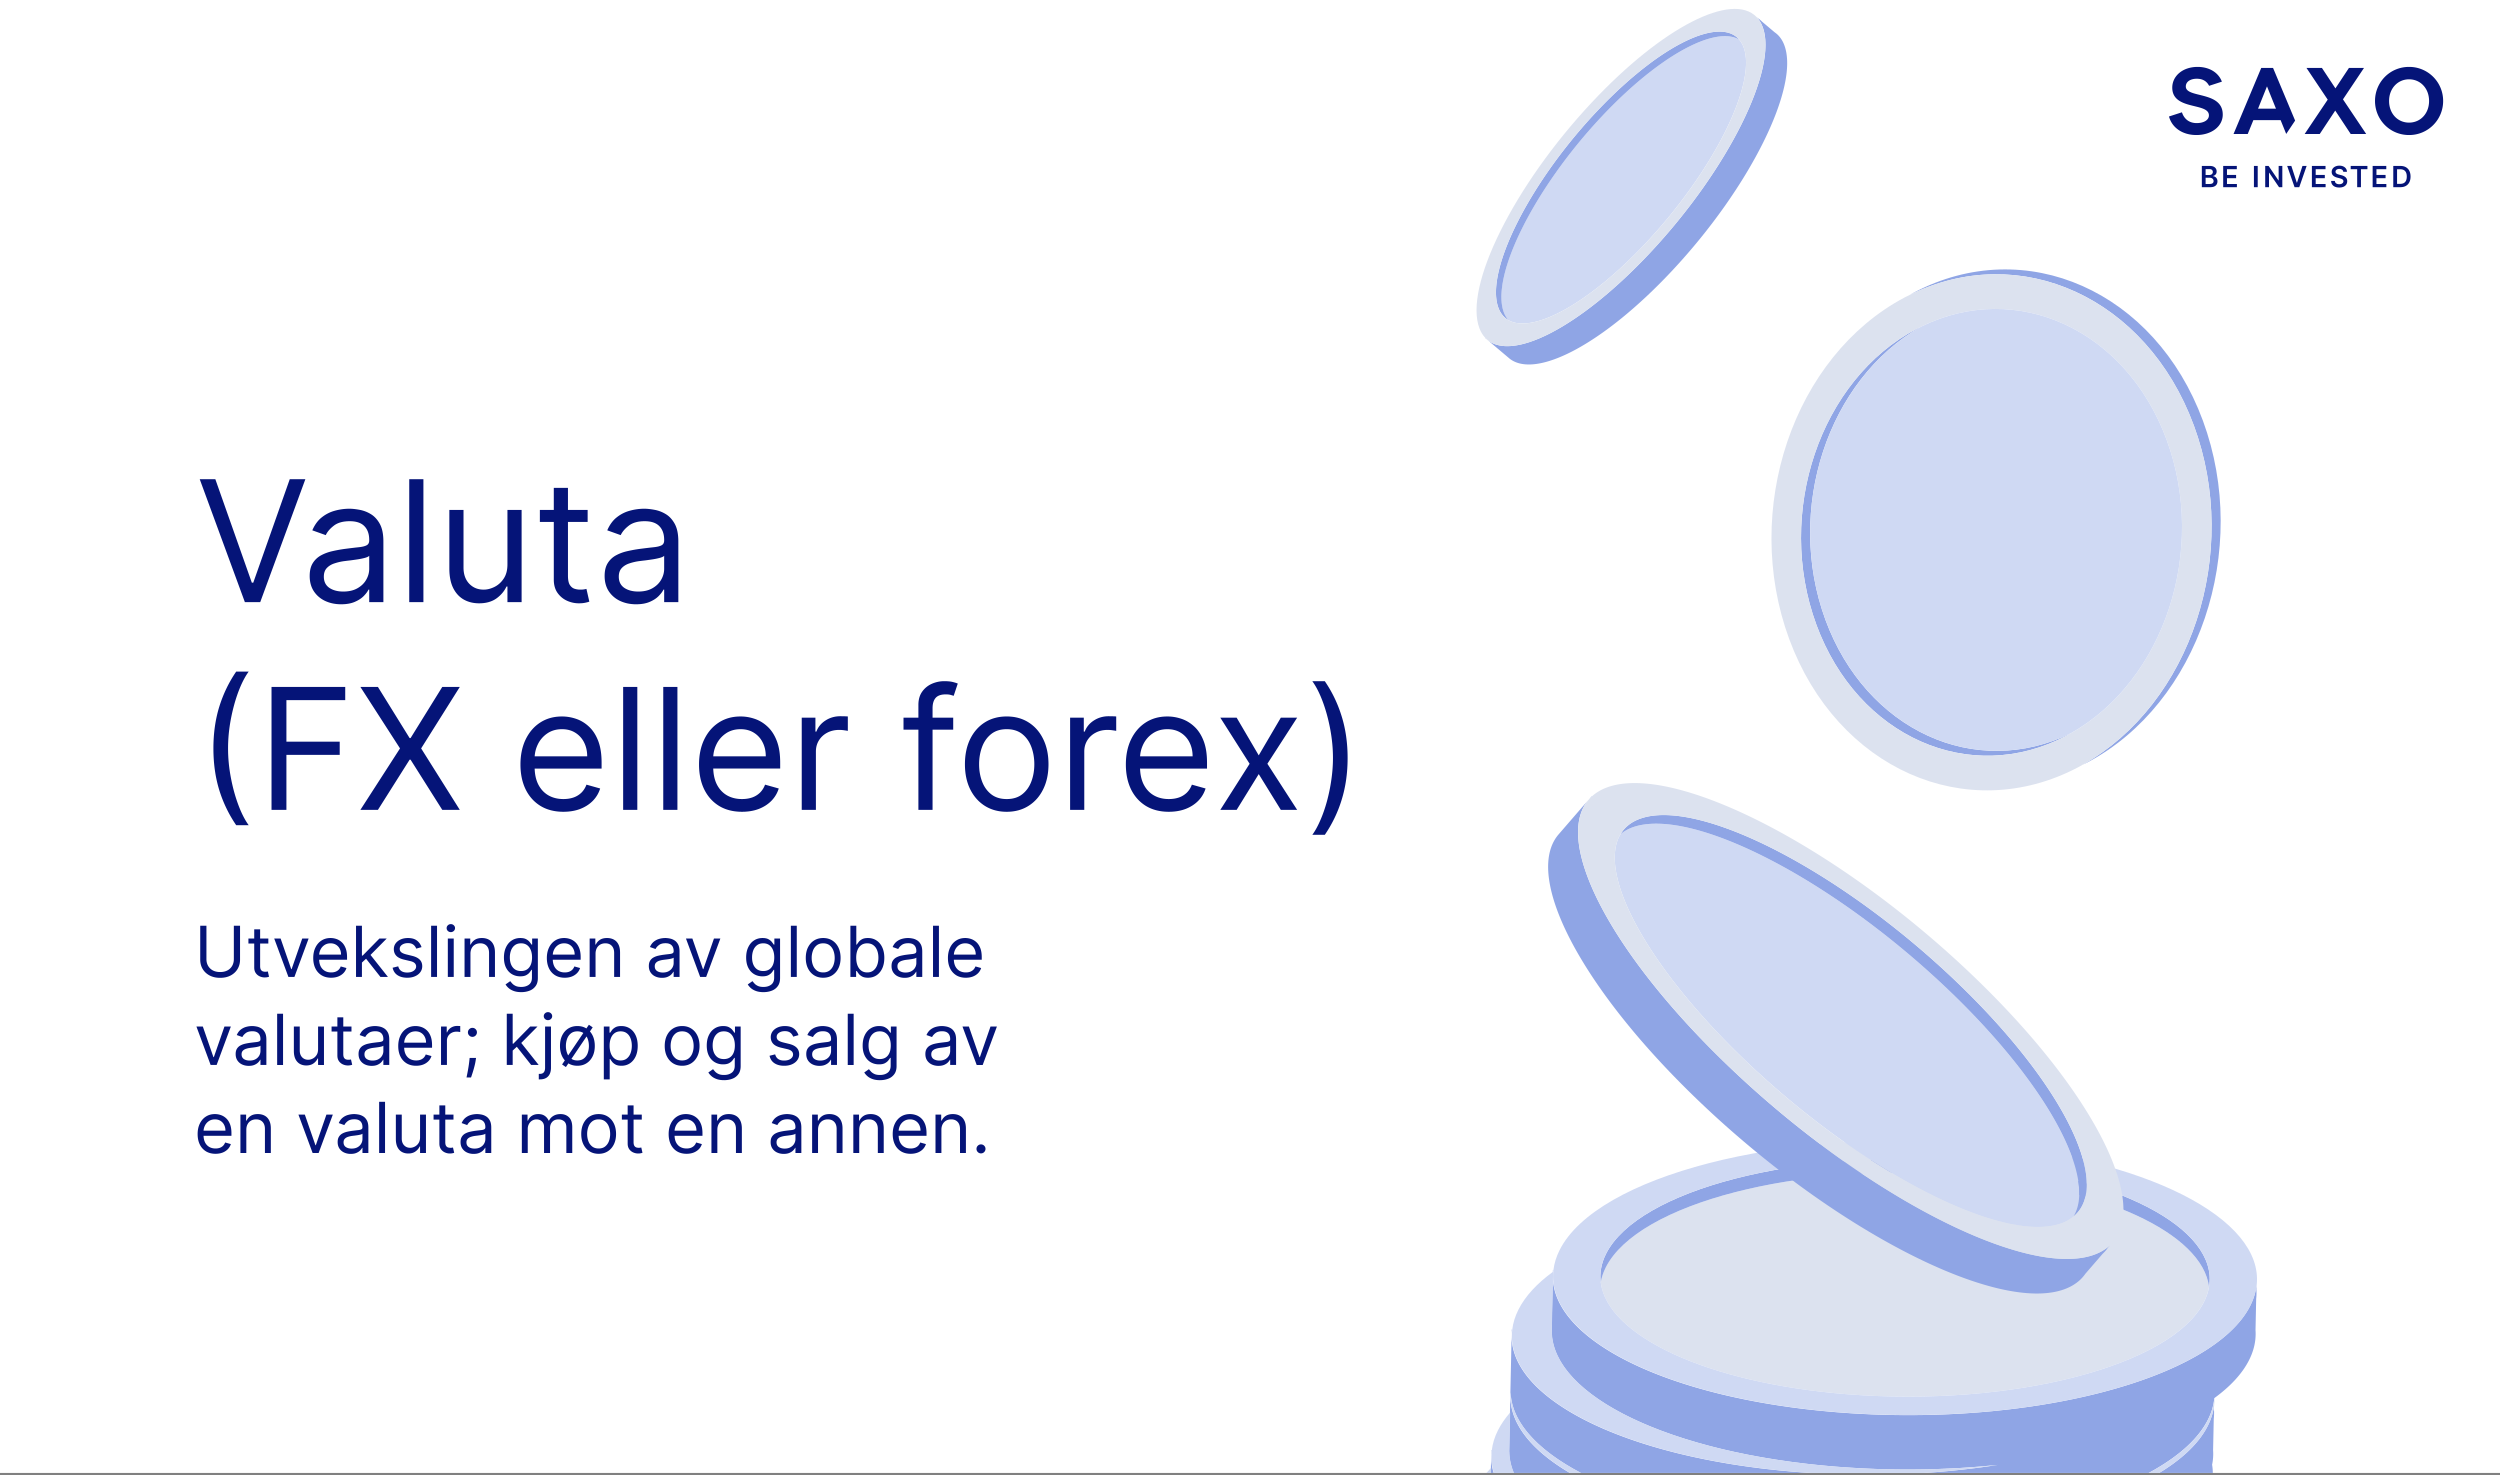 <svg xmlns="http://www.w3.org/2000/svg" width="710" height="419" fill="none"><rect width="100%" height="100%" fill="#808080" stroke="none"/><g clip-path="url(#a)"><path fill="#fff" d="M0 0h710v418.32H0z"/><path fill="#051478" d="M66.411 262.904h1.762v9.631q0 1.491-.704 2.663-.695 1.165-1.967 1.84-1.271.667-2.983.667-1.71 0-2.983-.667-1.27-.675-1.974-1.84-.696-1.172-.696-2.663v-9.631h1.761v9.489q0 1.065.469 1.896.47.824 1.335 1.3.875.469 2.088.469 1.215 0 2.088-.469a3.3 3.3 0 0 0 1.336-1.3q.468-.831.468-1.896zm9.796 3.637v1.42h-5.653v-1.42zm-4.006-2.614h1.677v10.398q0 .71.206 1.065.213.348.54.469.333.114.702.113.278 0 .455-.028l.284-.057.341 1.506a3.4 3.4 0 0 1-.476.128 3.5 3.5 0 0 1-.774.071q-.71 0-1.392-.306a2.76 2.76 0 0 1-1.122-.93q-.44-.625-.44-1.577zm15.448 2.614-4.034 10.909H81.91l-4.034-10.909h1.818l3.012 8.693h.113l3.012-8.693zm6.395 11.136q-1.575 0-2.72-.696a4.67 4.67 0 0 1-1.754-1.96q-.61-1.264-.61-2.941t.61-2.954q.618-1.286 1.719-2.003 1.107-.724 2.585-.724.853 0 1.683.284a4.2 4.2 0 0 1 1.513.923q.682.632 1.087 1.676t.404 2.571v.71h-8.409v-1.449h6.705q0-.923-.37-1.647a2.8 2.8 0 0 0-1.036-1.144q-.667-.419-1.577-.419-1.002 0-1.733.497a3.27 3.27 0 0 0-1.115 1.279 3.75 3.75 0 0 0-.39 1.69v.966q0 1.236.425 2.095a3.07 3.07 0 0 0 1.2 1.3q.767.44 1.784.44.66 0 1.193-.184.54-.192.93-.569.39-.382.604-.951l1.62.454a3.6 3.6 0 0 1-.86 1.449q-.604.618-1.492.966-.888.34-1.996.341m8.63-4.205-.029-2.073h.341l4.773-4.858h2.074l-5.085 5.142h-.142zm-1.563 3.978v-14.546h1.676v14.546zm6.932 0-4.261-5.398 1.193-1.165 5.199 6.563zm11.674-8.466-1.505.426a2.8 2.8 0 0 0-.419-.732 2 2 0 0 0-.739-.596q-.469-.235-1.2-.235-1.002 0-1.669.462-.661.454-.661 1.158 0 .624.455.987.454.362 1.42.604l1.62.397q1.463.355 2.18 1.087.717.725.717 1.868 0 .938-.539 1.676-.534.738-1.492 1.165-.959.426-2.23.426-1.67 0-2.763-.724-1.094-.725-1.385-2.117l1.591-.398q.228.881.859 1.321.64.441 1.67.441 1.171 0 1.86-.497.696-.505.696-1.208a1.27 1.27 0 0 0-.397-.952q-.399-.39-1.222-.582l-1.818-.426q-1.498-.356-2.202-1.101-.696-.753-.696-1.882 0-.923.519-1.634.525-.71 1.427-1.115.91-.404 2.06-.404 1.619 0 2.542.71.931.71 1.321 1.875m4.399-6.08v14.546h-1.677v-14.546zm3.069 14.546v-10.909h1.677v10.909zm.853-12.728q-.49 0-.845-.333a1.07 1.07 0 0 1-.348-.803q0-.469.348-.802.354-.334.845-.334.49 0 .838.334.355.333.355.802t-.355.803a1.17 1.17 0 0 1-.838.333m5.57 6.165v6.563h-1.676v-10.909h1.619v1.704h.142a3.1 3.1 0 0 1 1.165-1.335q.781-.511 2.017-.511 1.108 0 1.939.454.831.447 1.292 1.364.462.909.462 2.301v6.932h-1.676v-6.818q0-1.286-.668-2.003-.668-.725-1.832-.725-.802 0-1.435.348a2.5 2.5 0 0 0-.987 1.016q-.362.668-.362 1.619m14.426 10.881q-1.214 0-2.088-.313-.874-.305-1.456-.809a4.4 4.4 0 0 1-.916-1.066l1.335-.937q.227.298.575.682.349.39.952.674.61.292 1.598.292 1.322 0 2.181-.64.858-.639.859-2.002v-2.216h-.142a9 9 0 0 1-.526.738q-.333.433-.966.774-.625.334-1.69.334-1.321 0-2.372-.625-1.044-.624-1.655-1.818-.603-1.192-.604-2.898 0-1.675.59-2.919.59-1.25 1.641-1.932 1.05-.688 2.428-.688 1.066 0 1.691.355.631.348.966.795.34.44.525.725h.171v-1.733h1.619v11.221q0 1.407-.639 2.287a3.65 3.65 0 0 1-1.705 1.3q-1.065.419-2.372.419m-.057-5.994q1.01 0 1.705-.462t1.058-1.328.362-2.074q0-1.18-.355-2.081-.354-.901-1.051-1.413-.696-.512-1.719-.512-1.065 0-1.775.54-.704.54-1.058 1.449-.348.909-.348 2.017 0 1.136.355 2.01.362.866 1.065 1.364.71.49 1.761.49m12.415 1.903q-1.577 0-2.72-.696-1.137-.703-1.754-1.96-.61-1.264-.611-2.941 0-1.676.611-2.954.618-1.286 1.718-2.003 1.109-.724 2.586-.724.852 0 1.683.284a4.2 4.2 0 0 1 1.513.923q.681.632 1.086 1.676t.405 2.571v.71H156.5v-1.449h6.705q0-.923-.37-1.647a2.8 2.8 0 0 0-1.037-1.144q-.667-.419-1.576-.419-1.002 0-1.733.497a3.27 3.27 0 0 0-1.115 1.279 3.75 3.75 0 0 0-.391 1.69v.966q0 1.236.426 2.095.433.852 1.2 1.3.768.44 1.783.44.66 0 1.193-.184.54-.192.931-.569.39-.382.603-.951l1.62.454a3.6 3.6 0 0 1-.86 1.449 4.2 4.2 0 0 1-1.491.966q-.888.34-1.996.341m8.743-6.79v6.563h-1.676v-10.909h1.619v1.704h.142a3.1 3.1 0 0 1 1.165-1.335q.781-.511 2.017-.511 1.108 0 1.939.454.831.447 1.293 1.364.46.909.461 2.301v6.932h-1.676v-6.818q0-1.286-.667-2.003-.668-.725-1.833-.725-.802 0-1.435.348a2.5 2.5 0 0 0-.987 1.016q-.362.668-.362 1.619m18.858 6.818q-1.036 0-1.882-.39a3.23 3.23 0 0 1-1.342-1.144q-.498-.753-.497-1.818 0-.938.369-1.52a2.6 2.6 0 0 1 .987-.923 5.2 5.2 0 0 1 1.364-.497 16 16 0 0 1 1.513-.27q.994-.127 1.612-.192.626-.07.909-.234.291-.164.291-.568v-.057q0-1.052-.575-1.634-.568-.582-1.726-.582-1.2 0-1.882.525-.682.526-.959 1.123l-1.591-.569q.426-.994 1.137-1.548a4.3 4.3 0 0 1 1.562-.781 6.5 6.5 0 0 1 1.676-.227q.526 0 1.208.127a3.9 3.9 0 0 1 1.328.505q.646.383 1.072 1.157.426.775.426 2.074v7.188h-1.676v-1.478h-.085q-.17.355-.568.76t-1.058.689q-.661.285-1.613.284m.256-1.505q.995 0 1.676-.391.689-.39 1.037-1.008a2.57 2.57 0 0 0 .355-1.3v-1.534q-.106.128-.469.234a8 8 0 0 1-.823.178q-.462.07-.902.128-.434.05-.704.085a6.4 6.4 0 0 0-1.221.277q-.561.184-.909.561-.34.369-.341 1.008 0 .874.646 1.321.654.441 1.655.441m16.333-9.659-4.034 10.909h-1.704l-4.034-10.909h1.818l3.011 8.693h.114l3.011-8.693zm12.241 15.227q-1.213 0-2.088-.313-.874-.305-1.456-.809a4.4 4.4 0 0 1-.916-1.066l1.335-.937q.228.298.576.682.348.39.951.674.61.292 1.598.292 1.322 0 2.181-.64.86-.639.859-2.002v-2.216h-.142a9 9 0 0 1-.526.738q-.333.433-.966.774-.624.334-1.69.334-1.321 0-2.372-.625-1.044-.624-1.655-1.818-.603-1.192-.604-2.898 0-1.675.59-2.919.59-1.25 1.641-1.932 1.05-.688 2.429-.688 1.065 0 1.69.355.631.348.966.795.34.44.525.725h.171v-1.733h1.619v11.221q0 1.407-.639 2.287a3.64 3.64 0 0 1-1.705 1.3q-1.065.419-2.372.419m-.057-5.994q1.01 0 1.705-.462t1.058-1.328.362-2.074q0-1.18-.355-2.081-.354-.901-1.051-1.413-.696-.512-1.719-.512-1.065 0-1.775.54-.704.54-1.058 1.449-.348.909-.348 2.017 0 1.136.355 2.01.361.866 1.065 1.364.711.49 1.761.49m9.517-12.87v14.546h-1.676v-14.546zm7.502 14.773q-1.477 0-2.592-.703-1.108-.704-1.733-1.967-.618-1.265-.618-2.955 0-1.704.618-2.976.625-1.271 1.733-1.974 1.114-.703 2.592-.703t2.585.703q1.115.703 1.733 1.974.625 1.272.625 2.976 0 1.69-.625 2.955-.618 1.263-1.733 1.967-1.107.703-2.585.703m0-1.506q1.122 0 1.847-.575.724-.576 1.072-1.513a5.8 5.8 0 0 0 .348-2.031q0-1.094-.348-2.038-.348-.945-1.072-1.527-.725-.583-1.847-.583t-1.846.583a3.43 3.43 0 0 0-1.073 1.527 5.9 5.9 0 0 0-.348 2.038q0 1.093.348 2.031.348.937 1.073 1.513.724.575 1.846.575m7.729 1.279v-14.546h1.676v5.37h.142q.185-.284.512-.725.333-.447.952-.795.625-.355 1.69-.355 1.377 0 2.429.688 1.051.69 1.64 1.954.59 1.263.59 2.983 0 1.732-.59 3.004-.59 1.264-1.633 1.96-1.044.689-2.408.689-1.05 0-1.683-.348-.632-.355-.973-.803a11 11 0 0 1-.526-.752h-.198v1.676zm1.648-5.455q0 1.236.362 2.181.363.938 1.058 1.47.696.525 1.705.525 1.052 0 1.754-.554.71-.561 1.066-1.505.362-.952.362-2.117 0-1.15-.355-2.074-.348-.93-1.059-1.47-.702-.546-1.768-.547-1.023 0-1.719.519-.696.512-1.051 1.434-.355.917-.355 2.138m13.757 5.71q-1.037 0-1.882-.39a3.23 3.23 0 0 1-1.342-1.144q-.498-.753-.497-1.818 0-.938.369-1.52a2.6 2.6 0 0 1 .987-.923 5.2 5.2 0 0 1 1.364-.497 16 16 0 0 1 1.512-.27 72 72 0 0 1 1.613-.192q.624-.07.909-.234.291-.164.291-.568v-.057q0-1.052-.575-1.634-.568-.582-1.726-.582-1.2 0-1.882.525-.682.526-.959 1.123l-1.591-.569q.426-.994 1.136-1.548a4.3 4.3 0 0 1 1.563-.781 6.5 6.5 0 0 1 1.676-.227q.526 0 1.207.127.69.121 1.329.505.646.383 1.072 1.157.426.775.426 2.074v7.188h-1.676v-1.478h-.085q-.17.355-.568.76t-1.059.689q-.66.285-1.612.284m.256-1.505q.994 0 1.676-.391.689-.39 1.037-1.008a2.57 2.57 0 0 0 .355-1.3v-1.534q-.106.128-.469.234a8 8 0 0 1-.824.178q-.46.07-.902.128a41 41 0 0 0-.703.085 6.4 6.4 0 0 0-1.221.277q-.561.184-.909.561-.342.369-.341 1.008 0 .874.646 1.321.653.441 1.655.441m9.48-13.296v14.546h-1.677v-14.546zm7.643 14.773q-1.576 0-2.72-.696a4.7 4.7 0 0 1-1.754-1.96q-.61-1.264-.611-2.941 0-1.676.611-2.954.618-1.286 1.719-2.003 1.107-.724 2.585-.724.852 0 1.683.284a4.2 4.2 0 0 1 1.513.923q.681.632 1.087 1.676.404 1.044.404 2.571v.71h-8.409v-1.449h6.705q0-.923-.369-1.647a2.8 2.8 0 0 0-1.037-1.144q-.668-.419-1.577-.419-1.002 0-1.733.497a3.27 3.27 0 0 0-1.115 1.279 3.76 3.76 0 0 0-.391 1.69v.966q0 1.236.426 2.095.433.852 1.201 1.3.767.44 1.782.44.66 0 1.194-.184a2.6 2.6 0 0 0 .93-.569q.39-.382.604-.951l1.619.454a3.6 3.6 0 0 1-.859 1.449q-.604.618-1.492.966-.888.34-1.996.341M65.559 291.541l-4.034 10.909H59.82l-4.034-10.909h1.819l3.01 8.693h.114l3.012-8.693zm5.09 11.164q-1.035 0-1.882-.39a3.23 3.23 0 0 1-1.342-1.144q-.497-.753-.497-1.818 0-.938.37-1.52.369-.59.986-.923a5.2 5.2 0 0 1 1.364-.497 16 16 0 0 1 1.513-.27q.994-.127 1.612-.192.625-.07.91-.234.29-.164.29-.568v-.057q0-1.052-.575-1.634-.568-.582-1.726-.582-1.2 0-1.882.525-.681.526-.959 1.123l-1.59-.569q.426-.994 1.136-1.548a4.3 4.3 0 0 1 1.562-.781 6.5 6.5 0 0 1 1.677-.227q.525 0 1.207.127.69.121 1.328.505.645.383 1.073 1.157.425.775.426 2.074v7.188h-1.677v-1.478h-.085q-.17.355-.568.76t-1.058.689q-.66.285-1.612.284m.256-1.505q.995 0 1.676-.391a2.66 2.66 0 0 0 1.392-2.308v-1.534q-.106.128-.468.234a8 8 0 0 1-.824.178q-.462.07-.902.128-.433.05-.703.085a6.4 6.4 0 0 0-1.222.277q-.561.184-.909.561-.34.369-.34 1.008 0 .874.645 1.321.654.441 1.655.441m9.48-13.296v14.546h-1.676v-14.546zm9.945 10.085v-6.448h1.676v10.909H90.33v-1.847h-.114a3.6 3.6 0 0 1-1.193 1.413q-.81.576-2.045.576-1.023 0-1.819-.448-.794-.454-1.25-1.363-.454-.917-.454-2.309v-6.931h1.676v6.818q0 1.193.668 1.903.675.71 1.718.71.625 0 1.272-.319.653-.32 1.093-.98.448-.661.448-1.684m9.49-6.448v1.42h-5.653v-1.42zm-4.005-2.614h1.676v10.398q0 .71.206 1.065.213.348.54.469.333.114.703.113.276 0 .454-.028l.284-.057.341 1.506a3.4 3.4 0 0 1-.476.128 3.5 3.5 0 0 1-.774.071q-.71 0-1.392-.306a2.76 2.76 0 0 1-1.122-.93q-.44-.625-.44-1.577zm9.737 13.778q-1.037 0-1.882-.39a3.2 3.2 0 0 1-1.342-1.144q-.498-.753-.498-1.818 0-.938.37-1.52a2.6 2.6 0 0 1 .987-.923 5.2 5.2 0 0 1 1.364-.497 16 16 0 0 1 1.512-.27 72 72 0 0 1 1.613-.192q.624-.07.909-.234.291-.164.291-.568v-.057q0-1.052-.575-1.634-.569-.582-1.726-.582-1.201 0-1.882.525-.683.526-.959 1.123l-1.591-.569q.426-.994 1.136-1.548a4.3 4.3 0 0 1 1.563-.781 6.5 6.5 0 0 1 1.676-.227q.525 0 1.207.127.69.121 1.328.505.647.383 1.073 1.157.426.775.426 2.074v7.188h-1.676v-1.478h-.085q-.17.355-.569.76t-1.058.689q-.66.285-1.612.284m.256-1.505q.993 0 1.676-.391.689-.39 1.037-1.008a2.6 2.6 0 0 0 .355-1.3v-1.534q-.106.128-.469.234a8 8 0 0 1-.824.178q-.462.07-.902.128-.433.05-.703.085a6.4 6.4 0 0 0-1.222.277q-.561.184-.909.561-.34.369-.341 1.008 0 .874.647 1.321.653.441 1.655.441m12.377 1.477q-1.577 0-2.72-.696-1.136-.703-1.754-1.96-.612-1.264-.611-2.941 0-1.676.611-2.954.618-1.286 1.718-2.003 1.109-.724 2.586-.724.852 0 1.683.284a4.2 4.2 0 0 1 1.513.923q.681.632 1.086 1.676t.405 2.571v.71h-8.409v-1.449h6.705q0-.923-.37-1.647a2.8 2.8 0 0 0-1.037-1.144q-.667-.419-1.576-.419-1.002 0-1.733.497a3.27 3.27 0 0 0-1.115 1.279 3.75 3.75 0 0 0-.391 1.69v.966q0 1.236.426 2.095.434.852 1.2 1.3.768.44 1.783.44.66 0 1.193-.184.54-.192.931-.569.39-.382.603-.951l1.62.454a3.6 3.6 0 0 1-.86 1.449 4.2 4.2 0 0 1-1.491.966q-.888.34-1.996.341m7.067-.227v-10.909h1.619v1.647h.114q.299-.808 1.079-1.314a3.2 3.2 0 0 1 1.762-.504q.185 0 .461.007.278.007.419.022v1.704a5 5 0 0 0-.39-.064 4 4 0 0 0-.632-.05q-.796 0-1.421.334a2.5 2.5 0 0 0-.98.909 2.45 2.45 0 0 0-.355 1.314v6.904zm9.941-1.989-.113.767q-.121.81-.37 1.733a33 33 0 0 1-.504 1.74q-.263.817-.433 1.3h-1.279l.242-1.2q.149-.747.298-1.669.156-.916.256-1.875l.085-.796zm-1.022-5.994a1.23 1.23 0 0 1-.902-.377 1.23 1.23 0 0 1-.377-.902q0-.525.377-.902.376-.376.902-.376.525 0 .902.376.376.377.376.902 0 .348-.178.64-.17.291-.461.468-.285.171-.639.171m11.315 4.005-.028-2.073h.341l4.772-4.858h2.074l-5.085 5.142h-.142zm-1.562 3.978v-14.546h1.676v14.546zm6.932 0-4.262-5.398 1.193-1.165 5.199 6.563zm3.947-10.909h1.676v11.704q0 1.01-.348 1.747a2.5 2.5 0 0 1-1.037 1.144q-.688.405-1.74.405h-.341v-1.563h.312q.768 0 1.123-.454.355-.448.355-1.279zm.824-1.819q-.49 0-.846-.333a1.07 1.07 0 0 1-.348-.803q0-.469.348-.802.356-.334.846-.334t.838.334q.354.333.355.802 0 .469-.355.803a1.17 1.17 0 0 1-.838.333m5.087 13.324-1.08-.738 7.614-11.279 1.079.739zm3.267-.369q-1.477 0-2.593-.703-1.107-.704-1.733-1.967-.618-1.265-.618-2.955 0-1.704.618-2.976.626-1.271 1.733-1.974 1.116-.703 2.593-.703t2.585.703q1.115.703 1.733 1.974.625 1.272.625 2.976 0 1.69-.625 2.955-.618 1.263-1.733 1.967-1.109.703-2.585.703m0-1.506q1.122 0 1.846-.575a3.4 3.4 0 0 0 1.073-1.513 5.8 5.8 0 0 0 .348-2.031q0-1.094-.348-2.038a3.43 3.43 0 0 0-1.073-1.527q-.724-.583-1.846-.583t-1.847.583q-.724.582-1.072 1.527a5.9 5.9 0 0 0-.348 2.038q0 1.093.348 2.031a3.4 3.4 0 0 0 1.072 1.513q.724.575 1.847.575m7.501 5.37v-15h1.62v1.733h.199q.184-.284.511-.725.334-.447.952-.795.624-.355 1.69-.355 1.377 0 2.429.688 1.051.69 1.641 1.954.59 1.263.589 2.983 0 1.732-.589 3.004-.59 1.264-1.634 1.96-1.044.689-2.408.689-1.05 0-1.683-.348-.632-.355-.973-.803a11 11 0 0 1-.525-.752h-.143v5.767zm1.648-9.546q0 1.236.362 2.181.362.938 1.059 1.47.696.525 1.704.525 1.052 0 1.754-.554.71-.561 1.066-1.505.362-.952.362-2.117 0-1.15-.355-2.074-.348-.93-1.058-1.47-.704-.546-1.769-.547-1.023 0-1.719.519-.696.512-1.051 1.434-.355.917-.355 2.138m20.597 5.682q-1.477 0-2.593-.703-1.107-.704-1.733-1.967-.618-1.265-.618-2.955 0-1.704.618-2.976.626-1.271 1.733-1.974 1.116-.703 2.593-.703t2.585.703q1.115.703 1.733 1.974.625 1.272.625 2.976 0 1.69-.625 2.955-.618 1.263-1.733 1.967-1.109.703-2.585.703m0-1.506q1.122 0 1.846-.575a3.4 3.4 0 0 0 1.073-1.513 5.8 5.8 0 0 0 .348-2.031q0-1.094-.348-2.038a3.43 3.43 0 0 0-1.073-1.527q-.724-.583-1.846-.583t-1.847.583q-.724.582-1.072 1.527a5.9 5.9 0 0 0-.348 2.038q0 1.093.348 2.031a3.4 3.4 0 0 0 1.072 1.513q.725.575 1.847.575m11.905 5.597q-1.215 0-2.088-.313-.874-.305-1.456-.809a4.4 4.4 0 0 1-.916-1.066l1.335-.937q.227.298.575.682.348.39.952.674.61.292 1.598.292 1.321 0 2.18-.64.86-.639.86-2.002v-2.216h-.142a9 9 0 0 1-.526.738q-.335.433-.966.774-.625.334-1.69.334-1.322 0-2.372-.625-1.044-.624-1.655-1.818-.604-1.192-.604-2.898 0-1.675.59-2.919.589-1.25 1.64-1.932 1.052-.688 2.429-.688 1.066 0 1.69.355.633.348.966.795.342.44.526.725h.17v-1.733h1.62v11.221q0 1.407-.639 2.287a3.65 3.65 0 0 1-1.705 1.3q-1.065.419-2.372.419m-.057-5.994q1.009 0 1.705-.462t1.058-1.328.362-2.074q0-1.18-.355-2.081t-1.051-1.413-1.719-.512q-1.065 0-1.776.54-.702.54-1.058 1.449-.348.909-.348 2.017 0 1.136.355 2.01.363.866 1.066 1.364.71.49 1.761.49m21.193-6.79-1.505.426a2.8 2.8 0 0 0-.42-.732 2 2 0 0 0-.738-.596q-.47-.235-1.2-.235-1.002 0-1.669.462-.661.454-.661 1.158 0 .624.455.987.454.362 1.42.604l1.619.397q1.464.355 2.181 1.087.717.725.717 1.868 0 .938-.54 1.676-.532.738-1.491 1.165-.959.426-2.23.426-1.67 0-2.763-.724-1.094-.725-1.385-2.117l1.591-.398q.227.881.859 1.321.64.441 1.669.441 1.173 0 1.861-.497.696-.505.696-1.208 0-.568-.398-.952-.397-.39-1.221-.582l-1.818-.426q-1.499-.356-2.202-1.101-.696-.753-.696-1.882 0-.923.518-1.634.526-.71 1.428-1.115.91-.404 2.06-.404 1.619 0 2.542.71a3.82 3.82 0 0 1 1.321 1.875m5.932 8.721q-1.036 0-1.882-.39a3.23 3.23 0 0 1-1.342-1.144q-.497-.753-.497-1.818 0-.938.369-1.52a2.6 2.6 0 0 1 .987-.923 5.2 5.2 0 0 1 1.364-.497 16 16 0 0 1 1.513-.27q.994-.127 1.612-.192.626-.07.909-.234.291-.164.291-.568v-.057q0-1.052-.575-1.634-.568-.582-1.726-.582-1.2 0-1.882.525-.682.526-.959 1.123l-1.591-.569q.426-.994 1.137-1.548a4.3 4.3 0 0 1 1.562-.781 6.5 6.5 0 0 1 1.676-.227q.526 0 1.208.127a3.9 3.9 0 0 1 1.328.505q.646.383 1.072 1.157.426.775.426 2.074v7.188h-1.676v-1.478h-.085q-.17.355-.568.76t-1.058.689q-.661.285-1.613.284m.256-1.505q.995 0 1.676-.391.689-.39 1.037-1.008a2.57 2.57 0 0 0 .355-1.3v-1.534q-.106.128-.469.234a8 8 0 0 1-.823.178q-.462.07-.902.128a39 39 0 0 0-.703.085 6.4 6.4 0 0 0-1.222.277q-.561.184-.909.561-.34.369-.341 1.008 0 .874.646 1.321.654.441 1.655.441m9.48-13.296v14.546h-1.676v-14.546zm7.473 18.864q-1.214 0-2.088-.313-.874-.305-1.456-.809a4.4 4.4 0 0 1-.916-1.066l1.335-.937q.228.298.575.682.349.39.952.674.61.292 1.598.292 1.321 0 2.181-.64.858-.639.859-2.002v-2.216h-.142a9 9 0 0 1-.526.738q-.333.433-.966.774-.625.334-1.69.334-1.321 0-2.372-.625-1.044-.624-1.655-1.818-.603-1.192-.604-2.898 0-1.675.59-2.919.59-1.25 1.641-1.932 1.05-.688 2.428-.688 1.066 0 1.691.355.631.348.966.795.34.44.525.725h.171v-1.733h1.619v11.221q0 1.407-.639 2.287a3.65 3.65 0 0 1-1.705 1.3q-1.065.419-2.372.419m-.057-5.994q1.01 0 1.705-.462t1.058-1.328.362-2.074q0-1.18-.355-2.081-.354-.901-1.051-1.413-.696-.512-1.719-.512-1.065 0-1.775.54-.704.54-1.058 1.449-.348.909-.348 2.017 0 1.136.355 2.01.361.866 1.065 1.364.71.49 1.761.49m16.676 1.931q-1.036 0-1.882-.39a3.24 3.24 0 0 1-1.342-1.144q-.497-.753-.497-1.818 0-.938.369-1.52.37-.59.987-.923a5.2 5.2 0 0 1 1.364-.497 16 16 0 0 1 1.513-.27q.994-.127 1.612-.192.625-.07.909-.234.291-.164.291-.568v-.057q0-1.052-.575-1.634-.568-.582-1.726-.582-1.2 0-1.882.525-.681.526-.959 1.123l-1.591-.569q.426-.994 1.137-1.548a4.3 4.3 0 0 1 1.562-.781 6.5 6.5 0 0 1 1.676-.227q.526 0 1.208.127a3.9 3.9 0 0 1 1.328.505q.646.383 1.072 1.157.426.775.426 2.074v7.188h-1.676v-1.478h-.085q-.17.355-.568.76t-1.058.689q-.661.285-1.613.284m.256-1.505q.995 0 1.676-.391a2.66 2.66 0 0 0 1.392-2.308v-1.534q-.106.128-.468.234a8 8 0 0 1-.824.178q-.462.07-.902.128-.433.05-.703.085a6.4 6.4 0 0 0-1.222.277q-.561.184-.909.561-.34.369-.341 1.008 0 .874.646 1.321.654.441 1.655.441m16.334-9.659-4.034 10.909h-1.705l-4.034-10.909h1.818l3.011 8.693h.114l3.011-8.693zM61.212 327.677q-1.575 0-2.72-.696a4.67 4.67 0 0 1-1.754-1.96q-.61-1.264-.61-2.941t.61-2.954q.618-1.286 1.719-2.003 1.107-.724 2.585-.724.853 0 1.683.284a4.2 4.2 0 0 1 1.513.923q.682.632 1.087 1.676t.404 2.571v.71H57.32v-1.449h6.705q0-.923-.37-1.647a2.8 2.8 0 0 0-1.036-1.144q-.667-.419-1.577-.419-1.001 0-1.733.497a3.27 3.27 0 0 0-1.115 1.279 3.75 3.75 0 0 0-.39 1.69v.966q0 1.236.425 2.095a3.07 3.07 0 0 0 1.2 1.3q.768.44 1.783.44.66 0 1.194-.184.54-.192.93-.569a2.6 2.6 0 0 0 .604-.951l1.619.454a3.6 3.6 0 0 1-.86 1.449 4.2 4.2 0 0 1-1.49.966q-.889.34-1.997.341m8.743-6.79v6.563H68.28v-10.909h1.62v1.704h.142a3.1 3.1 0 0 1 1.164-1.335q.782-.511 2.017-.511 1.108 0 1.94.454.83.447 1.292 1.364.462.909.462 2.301v6.932h-1.677v-6.818q0-1.286-.667-2.003-.667-.725-1.833-.725-.803 0-1.434.348a2.5 2.5 0 0 0-.987 1.016q-.363.668-.363 1.619m24.569-4.346L90.49 327.45h-1.705l-4.034-10.909h1.818l3.012 8.693h.113l3.012-8.693zm5.09 11.164a4.4 4.4 0 0 1-1.882-.39 3.23 3.23 0 0 1-1.342-1.144q-.497-.753-.497-1.818 0-.938.37-1.52.368-.59.986-.923a5.2 5.2 0 0 1 1.364-.497 16 16 0 0 1 1.513-.27q.994-.127 1.612-.192.626-.07.909-.234.291-.164.291-.568v-.057q0-1.052-.575-1.634-.568-.582-1.726-.582-1.2 0-1.882.525-.681.526-.959 1.123l-1.59-.569q.425-.994 1.136-1.548.717-.56 1.562-.781a6.5 6.5 0 0 1 1.676-.227q.526 0 1.208.127a3.9 3.9 0 0 1 1.328.505q.646.383 1.072 1.157.426.775.426 2.074v7.188h-1.676v-1.478h-.085q-.17.355-.568.76t-1.058.689q-.661.285-1.613.284m.256-1.505q.995 0 1.676-.391a2.66 2.66 0 0 0 1.392-2.308v-1.534q-.106.128-.468.234a8 8 0 0 1-.824.178q-.462.07-.902.128a39 39 0 0 0-.703.085 6.4 6.4 0 0 0-1.222.277q-.56.184-.91.561-.34.369-.34 1.008 0 .874.646 1.321.654.441 1.655.441m9.48-13.296v14.546h-1.676v-14.546zm9.945 10.085v-6.448h1.676v10.909h-1.676v-1.847h-.114q-.383.831-1.193 1.413-.81.576-2.045.576-1.023 0-1.819-.448-.795-.454-1.25-1.363-.454-.917-.454-2.309v-6.931h1.676v6.818q0 1.193.668 1.903.674.71 1.718.71.625 0 1.272-.319.653-.32 1.093-.98.448-.661.448-1.684m9.49-6.448v1.42h-5.653v-1.42zm-4.005-2.614h1.676v10.398q0 .71.206 1.065.213.348.539.469.334.114.704.113.276 0 .454-.028l.284-.057.341 1.506a3.4 3.4 0 0 1-.476.128 3.5 3.5 0 0 1-.774.071q-.71 0-1.392-.306a2.75 2.75 0 0 1-1.122-.93q-.44-.625-.44-1.577zm9.737 13.778q-1.038 0-1.882-.39a3.23 3.23 0 0 1-1.343-1.144q-.497-.753-.497-1.818 0-.938.37-1.52a2.6 2.6 0 0 1 .987-.923 5.2 5.2 0 0 1 1.363-.497 16 16 0 0 1 1.513-.27q.994-.127 1.612-.192.625-.07.909-.234.292-.164.292-.568v-.057q0-1.052-.576-1.634-.568-.582-1.725-.582-1.201 0-1.883.525-.681.526-.958 1.123l-1.591-.569q.426-.994 1.136-1.548a4.3 4.3 0 0 1 1.563-.781 6.5 6.5 0 0 1 1.676-.227q.525 0 1.207.127a3.9 3.9 0 0 1 1.328.505q.647.383 1.073 1.157.426.775.426 2.074v7.188h-1.676v-1.478h-.086q-.17.355-.568.76t-1.058.689q-.66.285-1.612.284m.255-1.505q.995 0 1.677-.391.689-.39 1.037-1.008a2.6 2.6 0 0 0 .355-1.3v-1.534q-.107.128-.469.234a8 8 0 0 1-.824.178q-.462.07-.902.128-.433.05-.703.085a6.4 6.4 0 0 0-1.222.277q-.561.184-.909.561-.34.369-.341 1.008 0 .874.647 1.321.653.441 1.654.441m13.429 1.25v-10.909h1.619v1.704h.142a2.75 2.75 0 0 1 1.101-1.356q.76-.49 1.826-.49 1.079 0 1.796.49.725.483 1.13 1.356h.113a3.2 3.2 0 0 1 1.257-1.342q.839-.504 2.01-.504 1.464 0 2.394.916.93.908.93 2.834v7.301h-1.676v-7.301q0-1.208-.66-1.726-.661-.519-1.556-.519-1.15 0-1.782.696-.633.69-.633 1.747v7.103h-1.704v-7.472q0-.93-.604-1.498-.603-.576-1.555-.576-.654 0-1.222.348a2.6 2.6 0 0 0-.909.966q-.34.61-.341 1.414v6.818zm21.815.227q-1.477 0-2.593-.703-1.107-.704-1.733-1.967-.618-1.265-.617-2.955 0-1.704.617-2.976.626-1.271 1.733-1.974 1.116-.703 2.593-.703t2.585.703q1.115.703 1.733 1.974.625 1.272.625 2.976 0 1.69-.625 2.955-.618 1.263-1.733 1.967-1.108.703-2.585.703m0-1.506q1.122 0 1.846-.575a3.4 3.4 0 0 0 1.073-1.513 5.8 5.8 0 0 0 .348-2.031q0-1.094-.348-2.038a3.43 3.43 0 0 0-1.073-1.527q-.724-.583-1.846-.583t-1.847.583q-.724.582-1.072 1.527a5.9 5.9 0 0 0-.348 2.038q0 1.093.348 2.031a3.4 3.4 0 0 0 1.072 1.513q.725.575 1.847.575m12.246-9.63v1.42h-5.654v-1.42zm-4.006-2.614h1.676v10.398q0 .71.206 1.065.213.348.54.469.334.114.703.113.277 0 .455-.028l.284-.057.341 1.506a3.5 3.5 0 0 1-.476.128 3.5 3.5 0 0 1-.774.071q-.711 0-1.392-.306a2.76 2.76 0 0 1-1.123-.93q-.44-.625-.44-1.577zm16.726 13.75q-1.577 0-2.72-.696a4.66 4.66 0 0 1-1.754-1.96q-.612-1.264-.611-2.941 0-1.676.611-2.954.617-1.286 1.718-2.003 1.108-.724 2.586-.724.852 0 1.683.284a4.2 4.2 0 0 1 1.513.923q.681.632 1.086 1.676t.405 2.571v.71h-8.409v-1.449h6.704q0-.923-.369-1.647a2.8 2.8 0 0 0-1.037-1.144q-.667-.419-1.576-.419-1.002 0-1.733.497a3.27 3.27 0 0 0-1.115 1.279 3.75 3.75 0 0 0-.391 1.69v.966q0 1.236.426 2.095.433.852 1.2 1.3.768.44 1.783.44.66 0 1.193-.184.54-.192.931-.569.39-.382.603-.951l1.62.454a3.6 3.6 0 0 1-.86 1.449 4.2 4.2 0 0 1-1.491.966q-.888.34-1.996.341m8.743-6.79v6.563h-1.676v-10.909h1.619v1.704h.142a3.1 3.1 0 0 1 1.165-1.335q.781-.511 2.017-.511 1.108 0 1.939.454.831.447 1.292 1.364.462.909.462 2.301v6.932h-1.676v-6.818q0-1.286-.668-2.003-.668-.725-1.832-.725-.802 0-1.435.348a2.5 2.5 0 0 0-.987 1.016q-.362.668-.362 1.619m18.858 6.818q-1.036 0-1.882-.39a3.23 3.23 0 0 1-1.342-1.144q-.498-.753-.497-1.818 0-.938.369-1.52a2.6 2.6 0 0 1 .987-.923 5.2 5.2 0 0 1 1.364-.497 16 16 0 0 1 1.513-.27q.993-.127 1.612-.192.624-.07.909-.234.291-.164.291-.568v-.057q0-1.052-.575-1.634-.568-.582-1.726-.582-1.2 0-1.882.525-.682.526-.959 1.123l-1.591-.569q.426-.994 1.136-1.548.719-.56 1.563-.781a6.5 6.5 0 0 1 1.676-.227q.525 0 1.207.127.69.121 1.329.505.645.383 1.072 1.157.426.775.426 2.074v7.188h-1.676v-1.478h-.085q-.17.355-.568.76t-1.059.689q-.66.285-1.612.284m.256-1.505q.994 0 1.676-.391.689-.39 1.037-1.008a2.57 2.57 0 0 0 .355-1.3v-1.534q-.106.128-.469.234a8 8 0 0 1-.824.178q-.46.07-.902.128a41 41 0 0 0-.703.085 6.4 6.4 0 0 0-1.221.277q-.561.184-.909.561-.342.369-.341 1.008 0 .874.646 1.321.653.441 1.655.441m9.48-5.313v6.563h-1.677v-10.909h1.62v1.704h.142a3.1 3.1 0 0 1 1.165-1.335q.78-.511 2.017-.511 1.107 0 1.939.454.83.447 1.292 1.364.462.909.462 2.301v6.932h-1.676v-6.818q0-1.286-.668-2.003-.668-.725-1.832-.725-.803 0-1.435.348a2.5 2.5 0 0 0-.987 1.016q-.362.668-.362 1.619m11.699 0v6.563h-1.676v-10.909h1.619v1.704h.142a3.1 3.1 0 0 1 1.165-1.335q.781-.511 2.017-.511 1.108 0 1.939.454.831.447 1.292 1.364.462.909.462 2.301v6.932h-1.676v-6.818q0-1.286-.668-2.003-.668-.725-1.832-.725-.802 0-1.435.348a2.5 2.5 0 0 0-.987 1.016q-.362.668-.362 1.619m14.597 6.79q-1.577 0-2.72-.696a4.67 4.67 0 0 1-1.755-1.96q-.61-1.264-.61-2.941t.61-2.954q.618-1.286 1.719-2.003 1.108-.724 2.585-.724.853 0 1.684.284a4.2 4.2 0 0 1 1.512.923q.682.632 1.087 1.676t.405 2.571v.71h-8.409v-1.449h6.704q0-.923-.369-1.647a2.8 2.8 0 0 0-1.037-1.144q-.668-.419-1.577-.419-1 0-1.733.497a3.3 3.3 0 0 0-1.115 1.279 3.76 3.76 0 0 0-.39 1.69v.966q0 1.236.426 2.095.433.852 1.2 1.3.767.44 1.783.44.66 0 1.193-.184.54-.192.93-.569.391-.382.604-.951l1.619.454a3.6 3.6 0 0 1-.859 1.449 4.2 4.2 0 0 1-1.491.966q-.889.34-1.996.341m8.743-6.79v6.563h-1.676v-10.909h1.619v1.704h.142a3.1 3.1 0 0 1 1.165-1.335q.781-.511 2.017-.511 1.107 0 1.939.454.831.447 1.292 1.364.462.909.462 2.301v6.932h-1.676v-6.818q0-1.286-.668-2.003-.668-.725-1.832-.725-.802 0-1.435.348a2.5 2.5 0 0 0-.987 1.016q-.363.668-.362 1.619m11.244 6.676a1.23 1.23 0 0 1-.902-.376 1.23 1.23 0 0 1-.376-.902q0-.525.376-.902a1.23 1.23 0 0 1 .902-.376q.526 0 .902.376.377.377.377.902 0 .348-.178.639a1.3 1.3 0 0 1-.461.469q-.285.17-.64.17M61.154 136.091l10.364 29.387h.409l10.364-29.387h4.431L73.904 171h-4.363l-12.819-34.909zm35.728 35.523q-2.49 0-4.518-.937-2.028-.956-3.221-2.745-1.194-1.806-1.193-4.363 0-2.25.886-3.648a6.26 6.26 0 0 1 2.37-2.216q1.482-.801 3.272-1.193a40 40 0 0 1 3.63-.648q2.387-.306 3.87-.46 1.5-.17 2.182-.563.699-.392.699-1.363v-.137q0-2.522-1.381-3.92-1.364-1.398-4.142-1.398-2.88 0-4.517 1.262-1.636 1.26-2.301 2.693l-3.818-1.364q1.022-2.386 2.727-3.716a10.2 10.2 0 0 1 3.75-1.875 15.6 15.6 0 0 1 4.023-.545q1.261 0 2.897.307a9.3 9.3 0 0 1 3.188 1.21q1.551.92 2.574 2.778t1.022 4.977V171h-4.022v-3.545h-.205q-.41.852-1.363 1.824-.955.972-2.54 1.653-1.585.682-3.87.682m.613-3.614q2.386 0 4.023-.937 1.654-.938 2.488-2.42.853-1.484.853-3.12v-3.682q-.257.307-1.125.563-.852.238-1.978.426-1.107.17-2.164.307-1.04.12-1.688.204a15.4 15.4 0 0 0-2.932.665q-1.346.443-2.181 1.347-.819.886-.819 2.42 0 2.097 1.552 3.171Q95.092 168 97.495 168m22.752-31.909V171h-4.023v-34.909zm23.867 24.205v-15.477h4.023V171h-4.023v-4.431h-.272q-.92 1.994-2.864 3.392-1.943 1.38-4.909 1.38-2.454 0-4.364-1.073-1.908-1.092-3-3.273-1.09-2.2-1.091-5.54v-16.636h4.023v16.363q0 2.864 1.602 4.568 1.62 1.705 4.125 1.705 1.5 0 3.052-.767 1.567-.767 2.625-2.352 1.073-1.586 1.073-4.04m22.777-15.477v3.409h-13.568v-3.409zm-9.613-6.273h4.023V163.5q0 1.705.494 2.557.512.835 1.295 1.125a5.2 5.2 0 0 0 1.688.273q.665 0 1.091-.068l.682-.137.818 3.614a8 8 0 0 1-1.142.307q-.733.17-1.858.17a8.1 8.1 0 0 1-3.341-.733q-1.62-.733-2.693-2.233-1.057-1.5-1.057-3.784zm23.369 33.068q-2.489 0-4.517-.937-2.028-.956-3.222-2.745-1.193-1.806-1.193-4.363 0-2.25.887-3.648a6.25 6.25 0 0 1 2.369-2.216q1.483-.801 3.273-1.193a40 40 0 0 1 3.63-.648q2.386-.306 3.87-.46 1.5-.17 2.182-.563.698-.392.698-1.363v-.137q0-2.522-1.38-3.92-1.364-1.398-4.142-1.398-2.881 0-4.517 1.262-1.636 1.26-2.302 2.693l-3.818-1.364q1.023-2.386 2.728-3.716a10.2 10.2 0 0 1 3.75-1.875 15.6 15.6 0 0 1 4.022-.545q1.261 0 2.898.307a9.3 9.3 0 0 1 3.188 1.21q1.551.92 2.573 2.778t1.023 4.977V171h-4.023v-3.545h-.204q-.409.852-1.364 1.824-.954.972-2.54 1.653-1.584.682-3.869.682m.614-3.614q2.387 0 4.022-.937 1.654-.938 2.489-2.42.852-1.484.852-3.12v-3.682q-.255.307-1.125.563-.852.238-1.977.426-1.108.17-2.165.307-1.04.12-1.687.204a15.4 15.4 0 0 0-2.932.665q-1.347.443-2.182 1.347-.818.886-.818 2.42 0 2.097 1.551 3.171 1.568 1.056 3.972 1.056M60.609 212.546q0-6.443 1.67-11.847 1.687-5.42 4.807-9.971h3.546q-1.228 1.687-2.302 4.159-1.056 2.454-1.858 5.403a51 51 0 0 0-1.261 6.068 44 44 0 0 0-.443 6.188q0 4.057.784 8.233t2.114 7.756 2.966 5.829h-3.546a37 37 0 0 1-4.807-9.954q-1.67-5.421-1.67-11.864M77.113 230v-34.909h20.932v3.75H81.34v11.796h15.137v3.75H81.34V230zm30.217-34.909 9 14.523h.273l9-14.523h4.977l-10.977 17.455L130.58 230h-4.977l-9-14.25h-.273l-9 14.25h-4.977l11.25-17.454-11.25-17.455zm52.684 35.455q-3.784 0-6.529-1.671-2.727-1.687-4.21-4.704-1.466-3.034-1.466-7.057 0-4.022 1.466-7.091 1.484-3.085 4.125-4.807 2.66-1.738 6.204-1.738 2.046 0 4.04.682 1.995.681 3.631 2.215 1.636 1.518 2.608 4.023.971 2.506.971 6.171v1.704h-20.181v-3.477h16.091q0-2.216-.887-3.955a6.7 6.7 0 0 0-2.488-2.744q-1.603-1.005-3.785-1.006-2.403 0-4.159 1.194a7.84 7.84 0 0 0-2.676 3.068 9 9 0 0 0-.937 4.057v2.318q0 2.966 1.022 5.028 1.04 2.046 2.881 3.119 1.841 1.057 4.279 1.057 1.584 0 2.863-.443a6.1 6.1 0 0 0 2.233-1.364q.938-.92 1.449-2.284l3.886 1.091a8.6 8.6 0 0 1-2.062 3.478q-1.449 1.482-3.58 2.318-2.13.818-4.789.818m20.983-35.455V230h-4.023v-34.909zm11.39 0V230h-4.023v-34.909zm18.345 35.455q-3.784 0-6.528-1.671-2.728-1.687-4.21-4.704-1.467-3.034-1.466-7.057 0-4.022 1.466-7.091 1.482-3.085 4.125-4.807 2.659-1.738 6.204-1.738 2.046 0 4.04.682 1.995.681 3.631 2.215 1.636 1.518 2.608 4.023.97 2.506.971 6.171v1.704h-20.182v-3.477h16.091q0-2.216-.886-3.955a6.7 6.7 0 0 0-2.489-2.744q-1.602-1.005-3.784-1.006-2.403 0-4.159 1.194a7.84 7.84 0 0 0-2.676 3.068 9 9 0 0 0-.937 4.057v2.318q0 2.966 1.022 5.028 1.04 2.046 2.881 3.119 1.84 1.057 4.278 1.057 1.586 0 2.864-.443a6.1 6.1 0 0 0 2.233-1.364q.938-.92 1.449-2.284l3.886 1.091a8.6 8.6 0 0 1-2.062 3.478q-1.449 1.482-3.58 2.318-2.13.818-4.79.818m16.961-.546v-26.181h3.886v3.954h.273q.716-1.943 2.591-3.153t4.227-1.21q.443 0 1.108.017.664.017 1.005.051v4.091a12 12 0 0 0-.937-.154 9 9 0 0 0-1.517-.119q-1.91 0-3.409.801a6.04 6.04 0 0 0-2.352 2.182q-.853 1.38-.853 3.153V230zm43.018-26.181v3.409h-14.114v-3.409zM260.825 230v-29.795q0-2.25 1.056-3.75 1.058-1.5 2.745-2.25a8.7 8.7 0 0 1 3.562-.75q1.484 0 2.421.239.938.238 1.397.443l-1.159 3.477a21 21 0 0 0-.852-.256q-.528-.153-1.398-.153-1.994 0-2.88 1.006-.87 1.005-.87 2.949V230zm25.082.546q-3.545 0-6.222-1.688-2.659-1.687-4.159-4.721-1.483-3.035-1.483-7.091 0-4.09 1.483-7.142 1.5-3.051 4.159-4.739 2.677-1.687 6.222-1.687t6.205 1.687q2.676 1.688 4.159 4.739 1.5 3.051 1.5 7.142 0 4.056-1.5 7.091-1.483 3.034-4.159 4.721-2.66 1.688-6.205 1.688m0-3.614q2.694 0 4.432-1.38 1.738-1.381 2.574-3.631t.835-4.875q0-2.625-.835-4.892-.836-2.267-2.574-3.665t-4.432-1.398q-2.693 0-4.432 1.398t-2.574 3.665q-.834 2.267-.835 4.892 0 2.625.835 4.875t2.574 3.631q1.739 1.38 4.432 1.38M303.911 230v-26.181h3.887v3.954h.272q.716-1.943 2.591-3.153t4.228-1.21q.442 0 1.108.017.664.017 1.005.051v4.091a12 12 0 0 0-.937-.154 9.3 9.3 0 0 0-1.517-.119q-1.91 0-3.409.801a6.05 6.05 0 0 0-2.353 2.182q-.852 1.38-.852 3.153V230zm28.04.546q-3.784 0-6.528-1.671-2.728-1.687-4.211-4.704-1.465-3.034-1.465-7.057 0-4.022 1.465-7.091 1.483-3.085 4.125-4.807 2.66-1.738 6.205-1.738 2.046 0 4.04.682 1.994.681 3.63 2.215 1.637 1.518 2.608 4.023t.972 6.171v1.704H322.61v-3.477h16.091q0-2.216-.886-3.955a6.7 6.7 0 0 0-2.489-2.744q-1.602-1.005-3.784-1.006-2.403 0-4.159 1.194a7.84 7.84 0 0 0-2.676 3.068 9 9 0 0 0-.938 4.057v2.318q0 2.966 1.023 5.028 1.04 2.046 2.881 3.119 1.84 1.057 4.278 1.057 1.585 0 2.864-.443a6.1 6.1 0 0 0 2.233-1.364q.938-.92 1.449-2.284l3.886 1.091a8.6 8.6 0 0 1-2.063 3.478q-1.449 1.482-3.579 2.318-2.131.818-4.79.818m19.257-26.727 6.273 10.704 6.273-10.704h4.636l-8.455 13.091L368.39 230h-4.636l-6.273-10.159L351.208 230h-4.636l8.318-13.09-8.318-13.091zm31.513 11.454q0 6.444-1.688 11.864a36.6 36.6 0 0 1-4.789 9.954h-3.546q1.227-1.687 2.284-4.159 1.074-2.455 1.875-5.386a50 50 0 0 0 1.245-6.085q.46-3.154.46-6.188 0-4.056-.784-8.233-.784-4.176-2.114-7.755-1.33-3.58-2.966-5.83h3.546q3.119 4.551 4.789 9.972 1.688 5.403 1.688 11.846"/><path fill="#8FA5E5" d="m637.553 522.224.024-1.115c-.216 1.91-.798 3.838-1.772 5.773-10.572 21.046-63.178 34.643-117.275 30.293-18.492-1.485-34.804-4.88-47.842-9.546 10.745 2.869 23.08 4.972 36.577 6.05 26.529 2.131 52.692-.05 73.718-5.313 18.02-4.502 32.259-11.275 39.728-19.516 1.586-1.756 2.882-3.577 3.821-5.463.965-1.92 1.548-3.839 1.763-5.741l.001-.033q.154-1.383.058-2.746l.189-8.837a15 15 0 0 0 .058-2.738l.024-1.124c-.216 1.911-.798 3.838-1.772 5.774-10.572 21.045-63.178 34.643-117.275 30.292-48.653-3.91-82.18-21.009-80.741-39.727.673 18.031 33.621 34.218 80.778 38.005 54.097 4.342 106.703-9.247 117.275-30.293.965-1.919 1.547-3.838 1.763-5.74v-.033c.021-.183.033-.366.045-.549a15 15 0 0 0 .014-2.197l.189-8.846a15 15 0 0 0 .058-2.738l.024-1.115c-.216 1.91-.798 3.838-1.772 5.773-10.572 21.046-63.178 34.635-117.275 30.293-48.661-3.91-82.189-21.018-80.741-39.727.673 18.03 33.629 34.218 80.778 37.996 54.097 4.35 106.703-9.247 117.275-30.293.965-1.919 1.547-3.838 1.763-5.74v-.033c.021-.183.033-.366.045-.549a15 15 0 0 0 .014-2.197l.188-8.838q.155-1.383.059-2.746l.024-1.115c-.216 1.91-.798 3.838-1.772 5.773-10.572 21.046-63.178 34.635-117.275 30.293-48.661-3.91-82.189-21.018-80.741-39.727.673 18.03 33.629 34.218 80.778 37.996 54.096 4.351 106.703-9.247 117.275-30.292.965-1.92 1.547-3.839 1.763-5.741v-.033c.021-.183.033-.366.045-.548q.089-1.11.014-2.198l.188-8.838q.155-1.382.059-2.746l.024-1.115c-.216 1.911-.798 3.838-1.772 5.774-10.572 21.045-63.178 34.643-117.275 30.292-9.4-.758-18.231-2.004-26.355-3.659 4.83.702 9.855 1.276 15.058 1.695 54.097 4.342 106.703-9.247 117.275-30.293.965-1.919 1.547-3.838 1.762-5.74l.001-.033q.155-1.383.059-2.746l.044-2.072c2.025-2.055 3.628-4.21 4.758-6.451a23 23 0 0 0 .699-1.567 16 16 0 0 0 1.063-4.173l.001-.033c.021-.2.034-.399.055-.599 1.442-1.642 2.618-3.34 3.505-5.095 1.687-3.352 2.199-6.696 1.661-9.971.093-.456.17-.913.221-1.361v-.033a15 15 0 0 0 .059-2.746l.188-8.838q.155-1.383.059-2.746l.024-1.123c-.216 1.91-.798 3.837-1.772 5.773-10.572 21.046-63.178 34.643-117.275 30.292-48.653-3.909-82.181-21.009-80.741-39.727.673 18.031 33.621 34.219 80.778 38.005 54.097 4.342 106.703-9.247 117.275-30.293.965-1.919 1.547-3.838 1.763-5.74v-.033l.032-.324c.009 0 .017-.016.026-.025 4.549-3.308 7.923-6.932 9.871-10.803.965-1.928 1.547-3.847 1.762-5.749l.001-.025c.103-.922.122-1.829.059-2.746l.188-8.846q.155-1.383.059-2.746l.024-1.115c-.216 1.91-.798 3.838-1.772 5.773-10.572 21.046-63.179 34.643-117.275 30.293-49.252-3.956-83.013-21.435-80.676-40.425l-.083-.002-.374 17.509h.017c.245 18.179 33.322 34.553 80.786 38.362 15.75 1.269 31.374 1.011 45.875-.503-17.525 2.756-37.282 3.601-57.245 1.993-49.252-3.964-83.013-21.443-80.676-40.433l-.083-.002-.74 34.684h.017c.236 18.179 33.313 34.561 80.786 38.371 29.297 2.348 58.156-.558 80.14-7.066-22.508 7.629-53.621 11.22-85.253 8.68-49.26-3.956-83.012-21.434-80.676-40.424l-.083-.002-.373 17.508.016.001c.245 18.179 33.322 34.553 80.787 38.362 25.382 2.04 50.432.135 70.972-4.647-21.589 5.925-49.225 8.491-77.267 6.245-49.268-3.957-83.021-21.444-80.676-40.434l-.083-.001-.373 17.508.016.001c.085 6.195 3.97 12.181 10.957 17.533l-1.096 51.411h.016c.046 3.314 1.176 6.56 3.291 9.686 1.84 2.72 4.414 5.347 7.666 7.839l-.03 1.415h.017c.245 18.18 33.322 34.553 80.787 38.363 15.749 1.268 31.373 1.01 45.874-.504-17.517 2.757-37.282 3.601-57.245 1.993-49.252-3.964-83.013-21.443-80.676-40.433l-.083-.002-.374 17.508.017.001c.209 16.33 26.925 31.203 66.758 36.823 5.226.86 10.732 1.536 16.483 2 16.805 1.349 33.445.696 48.295-1.535 33.023-4.174 59.371-14.993 66.517-29.218.965-1.92 1.548-3.839 1.763-5.741l.001-.033.032-.324c4.557-3.308 7.948-6.94 9.904-10.828.966-1.927 1.548-3.847 1.763-5.748l.001-.025a15 15 0 0 0 .058-2.747l.189-8.845q.154-1.384.058-2.746z"/><path fill="#CFD9F3" d="M497.716 469.299c28.042 2.254 55.678-.32 77.267-6.245-20.54 4.773-45.59 6.687-70.972 4.647-47.473-3.81-80.542-20.183-80.787-38.362l-.016-.001.265-12.465c-1.991 2.038-3.577 4.161-4.69 6.377-.947 1.878-1.512 3.755-1.743 5.615-2.344 18.99 31.408 36.477 80.676 40.434"/><path fill="#CFD9F3" d="M504.342 452.258c31.632 2.54 62.745-1.051 85.253-8.68-21.984 6.508-50.843 9.414-80.14 7.066-47.473-3.809-80.55-20.191-80.786-38.371h-.017l.237-11.126c-1.425 1.635-2.593 3.325-3.471 5.063-.948 1.886-1.521 3.764-1.744 5.624-2.336 18.982 31.417 36.469 80.676 40.425z"/><path fill="#CFD9F3" d="m628.85 397.402-.001.034c-.224 1.902-.797 3.821-1.762 5.74-10.573 21.046-63.179 34.635-117.276 30.292-47.157-3.786-80.104-19.973-80.777-38.004-1.44 18.718 32.088 35.817 80.741 39.727 54.096 4.351 106.702-9.247 117.275-30.292.973-1.936 1.547-3.864 1.771-5.774q.123-1.033.094-2.071c-.008 0-.017.017-.025.025-.002.108-.021.216-.032.324z"/><path fill="#CFD9F3" d="M510.149 418.019c19.963 1.6 39.729.764 57.246-1.993-14.502 1.514-30.126 1.772-45.875.504-47.473-3.81-80.542-20.183-80.787-38.363h-.016l.362-17.001c-4.541 3.3-7.915 6.925-9.854 10.796-.948 1.886-1.521 3.764-1.743 5.624-2.345 18.99 31.416 36.469 80.675 40.433z"/><path fill="#DCE2EF" d="M557.534 333.738c-46.825-3.755-92.365 8.004-101.512 26.224-.713 1.417-1.184 2.839-1.422 4.241 1.899 15.142 30.011 28.555 69.821 31.751 46.817 3.754 92.357-7.996 101.512-26.216.713-1.417 1.184-2.839 1.423-4.249-1.892-15.151-30.012-28.555-69.822-31.751"/><path fill="#8FA5E5" d="M557.628 329.873c-46.825-3.762-92.365 7.996-101.512 26.217-1.365 2.726-1.84 5.447-1.505 8.11.238-1.411.709-2.824 1.422-4.241 9.147-18.22 54.687-29.979 101.512-26.224 39.81 3.205 67.93 16.609 69.822 31.751 2.853-16.673-26.572-32.145-69.739-35.613"/><path fill="#CFD9F3" d="M521.85 401.078c54.096 4.351 106.703-9.246 117.275-30.292.974-1.936 1.548-3.863 1.772-5.773 2.143-18.928-31.569-36.331-80.696-40.276-54.089-4.342-106.703 9.247-117.276 30.293-.947 1.886-1.52 3.764-1.743 5.624-2.336 18.982 31.425 36.469 80.676 40.424zm105.516-35.596c-.238 1.41-.709 2.823-1.422 4.248-9.155 18.221-54.696 29.971-101.512 26.217-39.81-3.197-67.922-16.609-69.822-31.752-.334-2.663.14-5.383 1.505-8.11 9.147-18.22 54.687-29.979 101.512-26.216 43.168 3.468 72.592 18.94 69.739 35.613"/><path fill="#8FA5E5" d="M623.055 120.831c13.385 36.297-.785 79.138-31.582 96.356.434-.219.867-.411 1.302-.638 31.68-16.735 46.417-60.282 32.85-97.073-13.567-36.792-50.378-53.12-82.058-36.395-.435.228-.852.482-1.277.718 31.385-15.62 67.371.736 80.757 37.032z"/><path fill="#8FA5E5" d="M515.86 177.44c11.745 31.855 43.609 45.984 71.027 31.498.434-.227.851-.481 1.277-.717-27.123 13.37-58.162-.794-69.725-32.145-11.554-31.351.625-68.338 27.16-83.307-.434.21-.868.41-1.302.638-27.418 14.477-40.182 52.17-28.436 84.025z"/><path fill="#DCE2EF" d="M591.47 217.184c30.788-17.217 44.959-60.059 31.582-96.355-13.385-36.297-49.371-52.651-80.757-37.032-.434.218-.867.41-1.301.638-31.681 16.734-46.418 60.282-32.851 97.073s50.378 53.119 82.059 36.394c.434-.227.851-.481 1.277-.718zM545.6 92.769c27.123-13.37 58.162.793 69.725 32.145 11.554 31.351-.634 68.337-27.16 83.307-.425.236-.843.49-1.277.717-27.418 14.477-59.281.357-71.026-31.498-11.745-31.854 1.018-69.547 28.436-84.024.434-.227.868-.428 1.302-.638z"/><path fill="#CFD9F3" d="M615.327 124.909c-11.555-31.351-42.603-45.507-69.725-32.145-26.535 14.969-38.723 51.956-27.16 83.307 11.555 31.351 42.602 45.515 69.725 32.144 26.535-14.969 38.723-51.955 27.16-83.306"/><path fill="#8FA5E5" d="M594.831 356.305c-19.164 7.066-65.799-16.946-103.966-53.526-34.757-33.309-50.687-65.726-38.794-76.591l-.06-.054-9.63 11.133h.009c-9.525 11.958 6.482 43.229 39.977 75.328 38.166 36.589 84.811 60.601 103.966 53.535 1.748-.646 3.213-1.535 4.393-2.631l.018-.017a11 11 0 0 0 1.509-1.747l4.869-5.626a10.5 10.5 0 0 0 1.509-1.747l.62-.714c-1.18 1.106-2.645 1.994-4.411 2.649z"/><path fill="#CFD9F3" d="M553.567 281.334c-33.041-31.661-73.41-52.446-89.995-46.333a11.3 11.3 0 0 0-3.353 1.917c-6.605 11.039 7.266 37.253 35.318 64.136 33.041 31.661 73.401 52.446 89.986 46.333a11.2 11.2 0 0 0 3.353-1.917c6.605-11.039-7.266-37.253-35.318-64.137z"/><path fill="#8FA5E5" d="M555.686 278.878c-33.041-31.669-73.41-52.454-89.987-46.333-2.499.919-4.309 2.414-5.481 4.369a11.6 11.6 0 0 1 3.353-1.917c16.585-6.113 56.954 14.673 89.995 46.333 28.051 26.884 41.923 53.097 35.318 64.136 10.971-9.08-2.777-37.437-33.198-66.588"/><path fill="#DCE2EF" d="M490.867 302.779c38.166 36.589 84.81 60.601 103.965 53.527 1.758-.646 3.222-1.535 4.411-2.649 11.721-10.948-4.22-43.286-38.883-76.505-38.166-36.58-84.81-60.592-103.966-53.527-1.713.63-3.142 1.493-4.312 2.563-11.894 10.865 4.036 43.282 38.793 76.591zm98.019 42.693a11.4 11.4 0 0 1-3.353 1.917c-16.585 6.113-56.954-14.681-89.986-46.333-28.052-26.883-41.923-53.097-35.318-64.136 1.172-1.964 2.982-3.45 5.482-4.369 16.585-6.113 56.954 14.673 89.986 46.333 30.422 29.151 44.16 57.508 33.198 66.588z"/><path fill="#CFD9F3" d="M454.738 33.245c-19.178 20.47-31.574 45.405-27.62 55.592a7.3 7.3 0 0 0 1.218 2.059c6.879 4.028 22.905-4.611 39.187-21.99 19.178-20.46 31.573-45.396 27.62-55.591a7.3 7.3 0 0 0-1.218-2.059c-6.879-4.028-22.905 4.611-39.187 21.99"/><path fill="#8FA5E5" d="M500.557 7.545c4.568 11.777-9.75 40.587-31.905 64.227-20.173 21.527-40.002 31.452-46.83 24.174l-.036.043 6.971 5.888c7.473 5.811 26.594-4.156 46.041-24.91 22.163-23.64 36.472-52.459 31.913-64.227-.415-1.078-.983-1.966-1.669-2.69l-.017-.018a6.6 6.6 0 0 0-1.007-.845l-3.606-3.047a6 6 0 0 0-1.007-.846l-.534-.449c.703.725 1.271 1.63 1.686 2.717z"/><path fill="#8FA5E5" d="M453.215 31.935c-19.178 20.462-31.574 45.406-27.62 55.592.598 1.538 1.538 2.644 2.758 3.362a7.3 7.3 0 0 1-1.218-2.058c-3.953-10.187 8.442-35.13 27.62-55.592 16.291-17.378 32.308-26.018 39.188-21.99-5.719-6.719-23.066 1.848-40.729 20.695z"/><path fill="#DCE2EF" d="M421.809 95.947c6.828 7.287 26.657-2.638 46.831-24.174 22.163-23.64 36.473-52.46 31.904-64.227-.423-1.087-.991-1.984-1.685-2.717-6.892-7.157-26.66 2.778-46.771 24.245-22.155 23.64-36.473 52.46-31.905 64.228.407 1.05.958 1.93 1.626 2.645m72.12-84.687c.487.58.911 1.255 1.218 2.059 3.953 10.195-8.442 35.13-27.62 55.592-16.282 17.377-32.308 26.017-39.188 21.989-1.22-.719-2.16-1.825-2.758-3.363-3.954-10.186 8.442-35.13 27.62-55.592 17.663-18.846 35.01-27.414 40.728-20.694z"/><g clip-path="url(#b)"><g clip-path="url(#c)"><g clip-path="url(#d)"><g clip-path="url(#e)"><g fill="#051478" clip-path="url(#f)"><path d="M623.746 38.35c4.342 0 7.514-2.459 7.514-5.808 0-6.786-10.489-4.569-10.489-7.976 0-1.387 1.328-2.204 3.12-2.204 1.943 0 2.962.948 3.493 2.011l3.629-1.182c-.971-2.627-3.629-4.191-6.879-4.191-4.35 0-7.211 2.664-7.211 5.886 0 6.552 10.412 4.138 10.412 7.877 0 1.318-1.416 2.196-3.476 2.196-2.165 0-3.59-1.21-4.188-3.066l-3.675 1.19c.858 3.202 3.849 5.263 7.746 5.263M684.167 19c-5.439 0-9.663 4.355-9.663 9.675s4.224 9.675 9.663 9.675a9.637 9.637 0 0 0 9.684-9.675A9.637 9.637 0 0 0 684.167 19m0 3.526c3.234 0 5.69 2.566 5.69 6.149s-2.452 6.149-5.69 6.149c-3.237 0-5.669-2.566-5.669-6.149s2.484-6.149 5.669-6.149m-38.622-3.235h-3.35l-7.871 18.763h4.03l1.599-3.932h7.745l1.586 3.916 2.53-3.789zm-4.261 11.572 2.541-6.334 2.55 6.334zm19.785-2.562-6.544 9.753h4.281l4.399-6.65 4.399 6.65h4.399l-6.6-9.839 5.973-8.924h-4.274l-3.84 5.809-3.836-5.809h-4.387l6.034 9.01zM625.32 53.164V47.13h2.278q.645.001 1.073.205.43.206.643.559c.142.233.214.504.214.8q-.002.37-.137.628a1.2 1.2 0 0 1-.377.423 1.6 1.6 0 0 1-.526.234v.057q.316.019.607.197.29.18.478.501c.125.218.186.476.186.784q0 .464-.222.842-.223.373-.676.587-.452.214-1.133.213h-2.408zm1.076-3.468h1.065q.278.001.501-.103a.8.8 0 0 0 .352-.3.8.8 0 0 0 .13-.46.76.76 0 0 0-.243-.578q-.242-.227-.72-.226h-1.089v1.667zm0 2.553h1.158q.586-.001.845-.23a.74.74 0 0 0 .259-.587.93.93 0 0 0-.129-.485.9.9 0 0 0-.372-.34 1.25 1.25 0 0 0-.575-.123h-1.19v1.769zM631.386 53.164V47.13h3.868v.915h-2.792v1.638h2.59v.916h-2.59v1.65h2.817v.915zM641.191 47.13h-1.076v6.034h1.076zM648.18 47.13v6.034h-.931l-2.8-4.113h-.053v4.113h-1.076V47.13h.963l2.8 4.113h.053V47.13zM650.741 47.13l1.55 4.75h.061l1.546-4.75h1.185l-2.096 6.034h-1.331l-2.096-6.034zM656.577 53.164V47.13h3.872v.915h-2.792v1.638h2.59v.916h-2.59v1.65h2.813v.915zM665.488 48.788a.81.81 0 0 0-.34-.599q-.302-.214-.781-.213c-.227 0-.417.032-.579.102a.84.84 0 0 0-.368.28.67.67 0 0 0-.13.402q0 .189.085.328a.7.7 0 0 0 .235.234q.146.1.328.16c.121.045.243.078.364.11l.559.14q.338.08.647.214c.206.09.397.205.563.34q.247.206.392.497.146.29.146.686 0 .53-.267.932a1.8 1.8 0 0 1-.773.628q-.503.226-1.218.225c-.478 0-.866-.073-1.206-.217a1.77 1.77 0 0 1-.797-.636q-.288-.42-.308-1.018h1.06q.025.315.19.525.17.209.442.312.273.104.607.103c.222 0 .441-.037.619-.107a1 1 0 0 0 .417-.3.7.7 0 0 0 .153-.451.58.58 0 0 0-.137-.39 1.04 1.04 0 0 0-.373-.259 4 4 0 0 0-.558-.189l-.676-.176q-.735-.19-1.161-.583-.425-.39-.425-1.039c0-.357.097-.665.287-.935q.284-.402.781-.624.492-.222 1.117-.222c.417 0 .793.074 1.113.222q.48.221.753.615.272.394.283.903h-1.044M667.6 48.045v-.915h4.747v.915h-1.837v5.12h-1.073v-5.12zM673.832 53.164V47.13h3.873v.915h-2.792v1.638h2.589v.916h-2.589v1.65h2.812v.915zM681.707 53.164h-2.016V47.13h2.056c.591 0 1.097.12 1.526.361q.638.363.979 1.035.342.677.344 1.613c0 .624-.113 1.17-.344 1.621s-.558.8-.991 1.039q-.643.362-1.554.361m-.939-.944h.886q.621-.001 1.036-.23c.275-.156.486-.386.623-.694.138-.308.211-.693.211-1.153q.001-.692-.211-1.15a1.43 1.43 0 0 0-.619-.685c-.271-.152-.611-.23-1.012-.23h-.918v4.142z"/></g></g></g></g></g></g><defs><clipPath id="a"><path fill="#fff" d="M0 0h710v418.32H0z"/></clipPath><clipPath id="b"><path fill="#fff" d="M616 19h77.851v34.254H616z"/></clipPath><clipPath id="c"><path fill="#fff" d="M616 19h77.851v34.254H616z"/></clipPath><clipPath id="d"><path fill="#fff" d="M616 19h77.851v34.254H616z"/></clipPath><clipPath id="e"><path fill="#fff" d="M616 19h77.851v34.254H616z"/></clipPath><clipPath id="f"><path fill="#fff" d="M616 19h77.851v34.254H616z"/></clipPath></defs></svg>